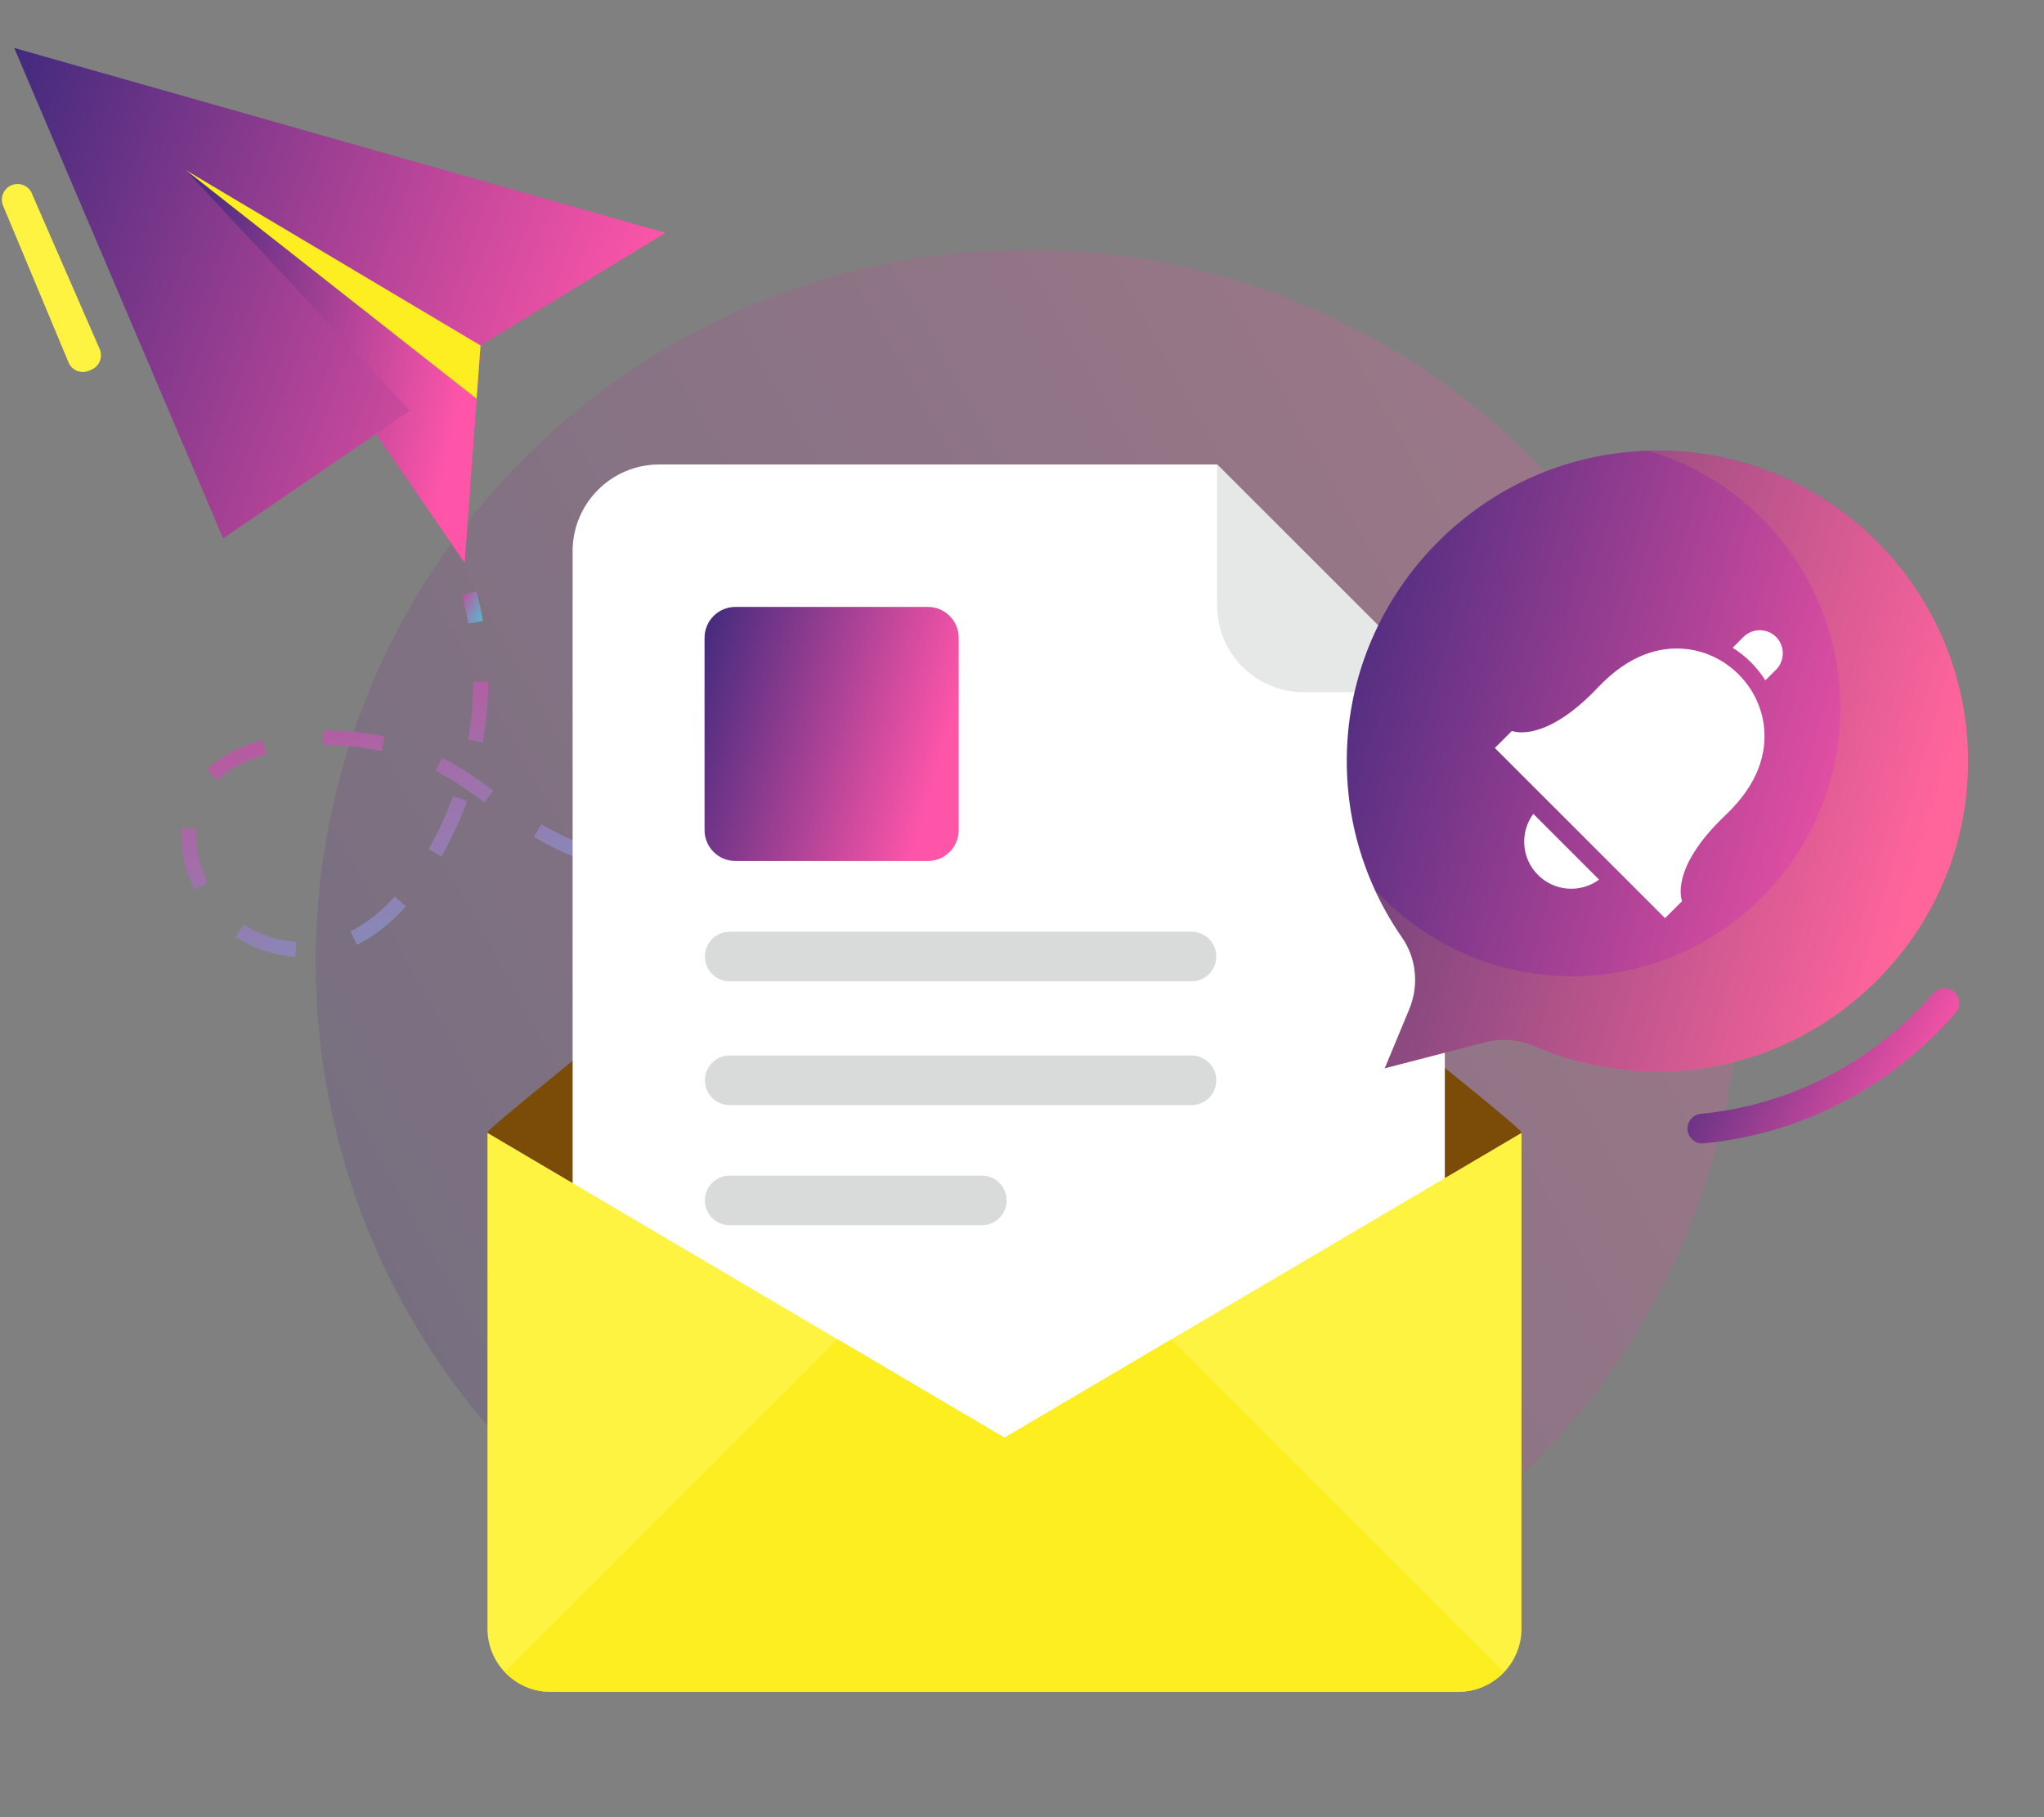 <svg xmlns="http://www.w3.org/2000/svg" width="189" height="168" viewBox="0 0 189 168" fill="none"><rect x="0" y="0" width="189" height="168" fill="#808080" stroke="none"/><path opacity="0.2" d="M141.651 135.479C167.378 109.763 167.378 68.069 141.651 42.352C115.924 16.636 74.212 16.636 48.485 42.352C22.758 68.069 22.758 109.763 48.485 135.479C74.212 161.195 115.924 161.195 141.651 135.479Z" fill="url(#paint0_linear_9_2834)"></path><path d="M1.313 4.432L20.634 49.774L34.771 40.107L42.96 52.005L44.431 31.942L61.53 21.523L1.313 4.432Z" fill="url(#paint1_linear_9_2834)"></path><path d="M37.903 37.97L20.634 49.774L34.77 40.107L42.96 52.005L44.431 31.942L17.185 15.727L37.903 37.97Z" fill="url(#paint2_linear_9_2834)"></path><path d="M44.071 36.86L17.185 15.727L44.431 31.942L44.071 36.86Z" fill="#FCEE21"></path><path d="M43.298 57.654C43.15 56.765 42.949 55.887 42.727 55.031L44.049 54.671C44.293 55.57 44.494 56.49 44.652 57.41L43.298 57.643V57.654Z" fill="url(#paint3_linear_9_2834)"></path><path d="M27.299 88.453C25.31 88.315 23.405 87.681 21.786 86.612L22.548 85.47C23.966 86.412 25.638 86.962 27.394 87.078L27.299 88.442V88.453ZM33.002 87.332L32.399 86.105C33.828 85.407 35.203 84.317 36.505 82.879L37.531 83.799C36.113 85.375 34.6 86.57 33.013 87.342L33.002 87.332ZM17.977 82.234C17.205 80.668 16.792 78.944 16.792 77.252C16.792 77.115 16.792 76.977 16.792 76.84L16.813 76.543L18.178 76.639V76.892C18.157 77.019 18.157 77.136 18.157 77.252C18.157 78.733 18.517 80.245 19.194 81.631L17.966 82.234H17.977ZM71.073 81.916V80.541C72.851 80.541 74.692 80.457 76.533 80.319L76.628 81.684C74.755 81.821 72.883 81.895 71.073 81.906V81.916ZM65.508 81.737L64.629 81.673C62.947 81.536 61.413 81.345 59.953 81.091L60.185 79.738C61.603 79.981 63.095 80.171 64.735 80.309L65.592 80.372L65.497 81.737H65.508ZM82.162 81.113L81.983 79.748C83.749 79.505 85.57 79.209 87.389 78.86L87.654 80.203C85.802 80.563 83.961 80.859 82.173 81.113H82.162ZM54.503 79.727C52.895 79.177 51.382 78.511 50.006 77.739C49.795 77.622 49.572 77.495 49.361 77.368L50.07 76.194C50.271 76.311 50.472 76.438 50.673 76.543C51.974 77.273 53.403 77.908 54.937 78.437L54.493 79.738L54.503 79.727ZM40.811 79.177L39.626 78.49C40.515 76.945 41.277 75.295 41.891 73.603L43.181 74.069C42.547 75.845 41.742 77.559 40.822 79.177H40.811ZM93.072 79.029L92.743 77.696C94.458 77.284 96.246 76.808 98.055 76.29L98.436 77.612C96.616 78.13 94.807 78.606 93.072 79.029ZM103.737 75.993L103.314 74.692C105.06 74.132 106.795 73.54 108.52 72.926L108.975 74.217C107.24 74.83 105.494 75.433 103.737 75.993ZM44.8 74.185C43.541 73.265 42.187 72.302 40.716 71.498L40.261 71.255L40.885 70.039C41.044 70.123 41.213 70.208 41.372 70.293C42.917 71.139 44.367 72.165 45.605 73.074L44.8 74.185ZM20.125 72.122L19.162 71.139C20.368 69.954 22.019 69.066 24.209 68.431L24.675 69.722C22.654 70.314 21.151 71.107 20.125 72.112V72.122ZM35.245 69.447C33.69 69.097 32.082 68.918 30.495 68.918H29.934L29.902 67.553C31.796 67.511 33.701 67.691 35.552 68.103L35.256 69.447H35.245ZM44.642 68.643L43.287 68.399C43.605 66.623 43.763 64.825 43.774 63.026H45.15C45.15 64.898 44.97 66.792 44.642 68.632V68.643Z" fill="url(#paint4_linear_9_2834)"></path><path d="M114.202 72.281L113.715 71.001C114.572 70.673 115.418 70.346 116.275 70.018L116.773 71.297C115.916 71.636 115.059 71.964 114.202 72.292V72.281Z" fill="url(#paint5_linear_9_2834)"></path><path d="M157.405 105.714C156.707 105.714 156.114 105.185 156.04 104.476C155.966 103.726 156.516 103.049 157.278 102.975C165.574 102.171 173.203 98.215 178.758 91.837C179.255 91.266 180.123 91.203 180.694 91.7C181.265 92.197 181.329 93.064 180.832 93.635C174.811 100.553 166.536 104.836 157.542 105.703C157.5 105.703 157.458 105.703 157.405 105.703V105.714Z" fill="url(#paint6_linear_9_2834)"></path><path d="M140.687 104.751L92.882 132.928L45.076 104.751C45.076 104.751 45.076 104.699 45.076 104.677C45.118 104.498 47.753 102.298 51.774 99.029C51.816 98.998 51.848 98.966 51.88 98.934C65.085 88.22 92.871 66.284 92.871 66.284C92.871 66.284 120.657 88.22 133.863 98.934C137.947 102.245 140.635 104.487 140.677 104.677C140.677 104.699 140.677 104.73 140.677 104.751H140.687Z" fill="#7A4C08"></path><path d="M112.541 42.941H60.958C56.535 42.941 52.948 46.527 52.948 50.948V128.898C52.948 133.319 56.535 136.905 60.958 136.905H125.587C130.01 136.905 133.597 133.319 133.597 128.898V63.989L112.53 42.931L112.541 42.941Z" fill="white"></path><path d="M112.541 55.982C112.541 60.403 116.128 63.989 120.551 63.989H133.598L112.531 42.931V55.972L112.541 55.982Z" fill="#E6E8E8"></path><path d="M85.791 56.109H68.004C66.426 56.109 65.147 57.388 65.147 58.965V76.744C65.147 78.322 66.426 79.6 68.004 79.6H85.791C87.369 79.6 88.648 78.322 88.648 76.744V58.965C88.648 57.388 87.369 56.109 85.791 56.109Z" fill="url(#paint7_linear_9_2834)"></path><path d="M110.171 86.136H67.476C66.207 86.136 65.18 87.162 65.18 88.432C65.18 89.701 66.207 90.727 67.476 90.727H110.171C111.441 90.727 112.467 89.701 112.467 88.432C112.467 87.162 111.441 86.136 110.171 86.136Z" fill="#D9DBDB"></path><path d="M110.171 97.581H67.476C66.207 97.581 65.18 98.606 65.18 99.876C65.18 101.145 66.207 102.171 67.476 102.171H110.171C111.441 102.171 112.467 101.145 112.467 99.876C112.467 98.606 111.441 97.581 110.171 97.581Z" fill="#D9DBDB"></path><path d="M90.787 108.686H67.476C66.207 108.686 65.18 109.712 65.18 110.981C65.18 112.25 66.207 113.276 67.476 113.276H90.787C92.056 113.276 93.083 112.25 93.083 110.981C93.083 109.712 92.056 108.686 90.787 108.686Z" fill="#D9DBDB"></path><path d="M140.687 104.741V150.58C140.687 153.785 138.063 156.408 134.857 156.408H50.885C47.679 156.408 45.076 153.785 45.076 150.58V104.741L92.882 132.917L140.687 104.741Z" fill="#FFF342"></path><path d="M139.068 154.589L108.298 123.832L92.881 132.917L77.454 123.821L46.684 154.578C47.742 155.699 49.234 156.408 50.885 156.408H134.857C136.518 156.408 137.999 155.699 139.068 154.589Z" fill="#FCEE21"></path><path d="M150.348 41.81C136.581 43.163 125.588 54.502 124.604 68.283C124.117 75.147 126.064 81.514 129.64 86.676C130.995 88.622 131.206 91.129 130.307 93.308L128.042 98.765L137.322 96.364C138.835 95.973 140.433 96.1 141.861 96.713C146.157 98.575 151.004 99.431 156.093 98.934C169.605 97.623 180.525 86.718 181.837 73.222C183.583 55.105 168.484 40.022 150.358 41.799L150.348 41.81Z" fill="url(#paint8_linear_9_2834)"></path><path d="M153.955 84.888L155.532 83.312C155.532 83.312 154.283 80.362 159.532 75.38C162.664 72.418 163.362 69.542 163.108 67.194C162.706 63.46 159.648 60.403 155.913 60.002C153.564 59.748 150.696 60.446 147.734 63.576C142.75 68.833 139.798 67.574 139.798 67.574L138.221 69.15L153.955 84.878V84.888Z" fill="white"></path><path d="M141.777 75.243C140.528 76.945 140.666 79.346 142.21 80.89C143.755 82.435 146.157 82.572 147.861 81.324L141.777 75.243Z" fill="white"></path><path d="M164.218 61.916L163.234 62.9C162.472 61.683 161.425 60.647 160.208 59.885L161.203 58.891C162.039 58.055 163.393 58.055 164.229 58.891C165.054 59.716 165.054 61.07 164.229 61.916H164.218Z" fill="white"></path><g style="mix-blend-mode:difference" opacity="0.1"><path d="M152.474 41.693C162.705 44.75 170.165 54.227 170.165 65.448C170.165 79.145 159.055 90.251 145.352 90.251C138.136 90.251 131.65 87.152 127.121 82.234C127.841 83.799 128.677 85.29 129.639 86.686C130.994 88.633 131.205 91.139 130.306 93.318L128.042 98.776L137.321 96.375C138.834 95.983 140.432 96.11 141.861 96.724C146.157 98.585 151.003 99.442 156.092 98.945C169.604 97.633 180.524 86.739 181.836 73.233C183.519 55.834 169.647 41.239 152.484 41.693H152.474Z" fill="#FCEE21"></path></g><path d="M2.942 17.885L9.217 32.269C9.534 32.999 9.196 33.856 8.466 34.173L8.243 34.268C7.503 34.586 6.646 34.247 6.339 33.507L0.286 19.017C-0.031 18.255 0.35 17.388 1.122 17.102C1.842 16.838 2.646 17.177 2.953 17.885H2.942Z" fill="#FFF342"></path><defs><linearGradient id="paint0_linear_9_2834" x1="-82.825" y1="74.456" x2="133.353" y2="-45.852" gradientUnits="userSpaceOnUse"><stop offset="0.204" stop-color="#2B2578"></stop><stop offset="0.839" stop-color="#FF55A9"></stop></linearGradient><linearGradient id="paint1_linear_9_2834" x1="-21.393" y1="-20.894" x2="82.645" y2="16.652" gradientUnits="userSpaceOnUse"><stop offset="0.204" stop-color="#2B2578"></stop><stop offset="0.839" stop-color="#FF55A9"></stop></linearGradient><linearGradient id="paint2_linear_9_2834" x1="6.911" y1="-3.585" x2="57.783" y2="7.309" gradientUnits="userSpaceOnUse"><stop offset="0.204" stop-color="#2B2578"></stop><stop offset="0.839" stop-color="#FF55A9"></stop></linearGradient><linearGradient id="paint3_linear_9_2834" x1="43.884" y1="61.237" x2="39.801" y2="59.287" gradientUnits="userSpaceOnUse"><stop offset="0.104" stop-color="#4AC6D5"></stop><stop offset="0.516" stop-color="#8789B7"></stop><stop offset="0.822" stop-color="#C1509B"></stop></linearGradient><linearGradient id="paint4_linear_9_2834" x1="72.2" y1="118.998" x2="42.901" y2="40.428" gradientUnits="userSpaceOnUse"><stop offset="0.104" stop-color="#4AC6D5"></stop><stop offset="0.516" stop-color="#8789B7"></stop><stop offset="0.822" stop-color="#C1509B"></stop></linearGradient><linearGradient id="paint5_linear_9_2834" x1="115.553" y1="75.023" x2="111.551" y2="71.043" gradientUnits="userSpaceOnUse"><stop offset="0.104" stop-color="#4AC6D5"></stop><stop offset="0.516" stop-color="#8789B7"></stop><stop offset="0.822" stop-color="#C1509B"></stop></linearGradient><linearGradient id="paint6_linear_9_2834" x1="146.556" y1="83.725" x2="185.839" y2="103.343" gradientUnits="userSpaceOnUse"><stop offset="0.204" stop-color="#2B2578"></stop><stop offset="0.839" stop-color="#FF55A9"></stop></linearGradient><linearGradient id="paint7_linear_9_2834" x1="56.285" y1="43.604" x2="98.724" y2="55.709" gradientUnits="userSpaceOnUse"><stop offset="0.204" stop-color="#2B2578"></stop><stop offset="0.839" stop-color="#FF55A9"></stop></linearGradient><linearGradient id="paint8_linear_9_2834" x1="102.869" y1="11.091" x2="206.603" y2="40.681" gradientUnits="userSpaceOnUse"><stop offset="0.204" stop-color="#2B2578"></stop><stop offset="0.839" stop-color="#FF55A9"></stop></linearGradient></defs></svg>